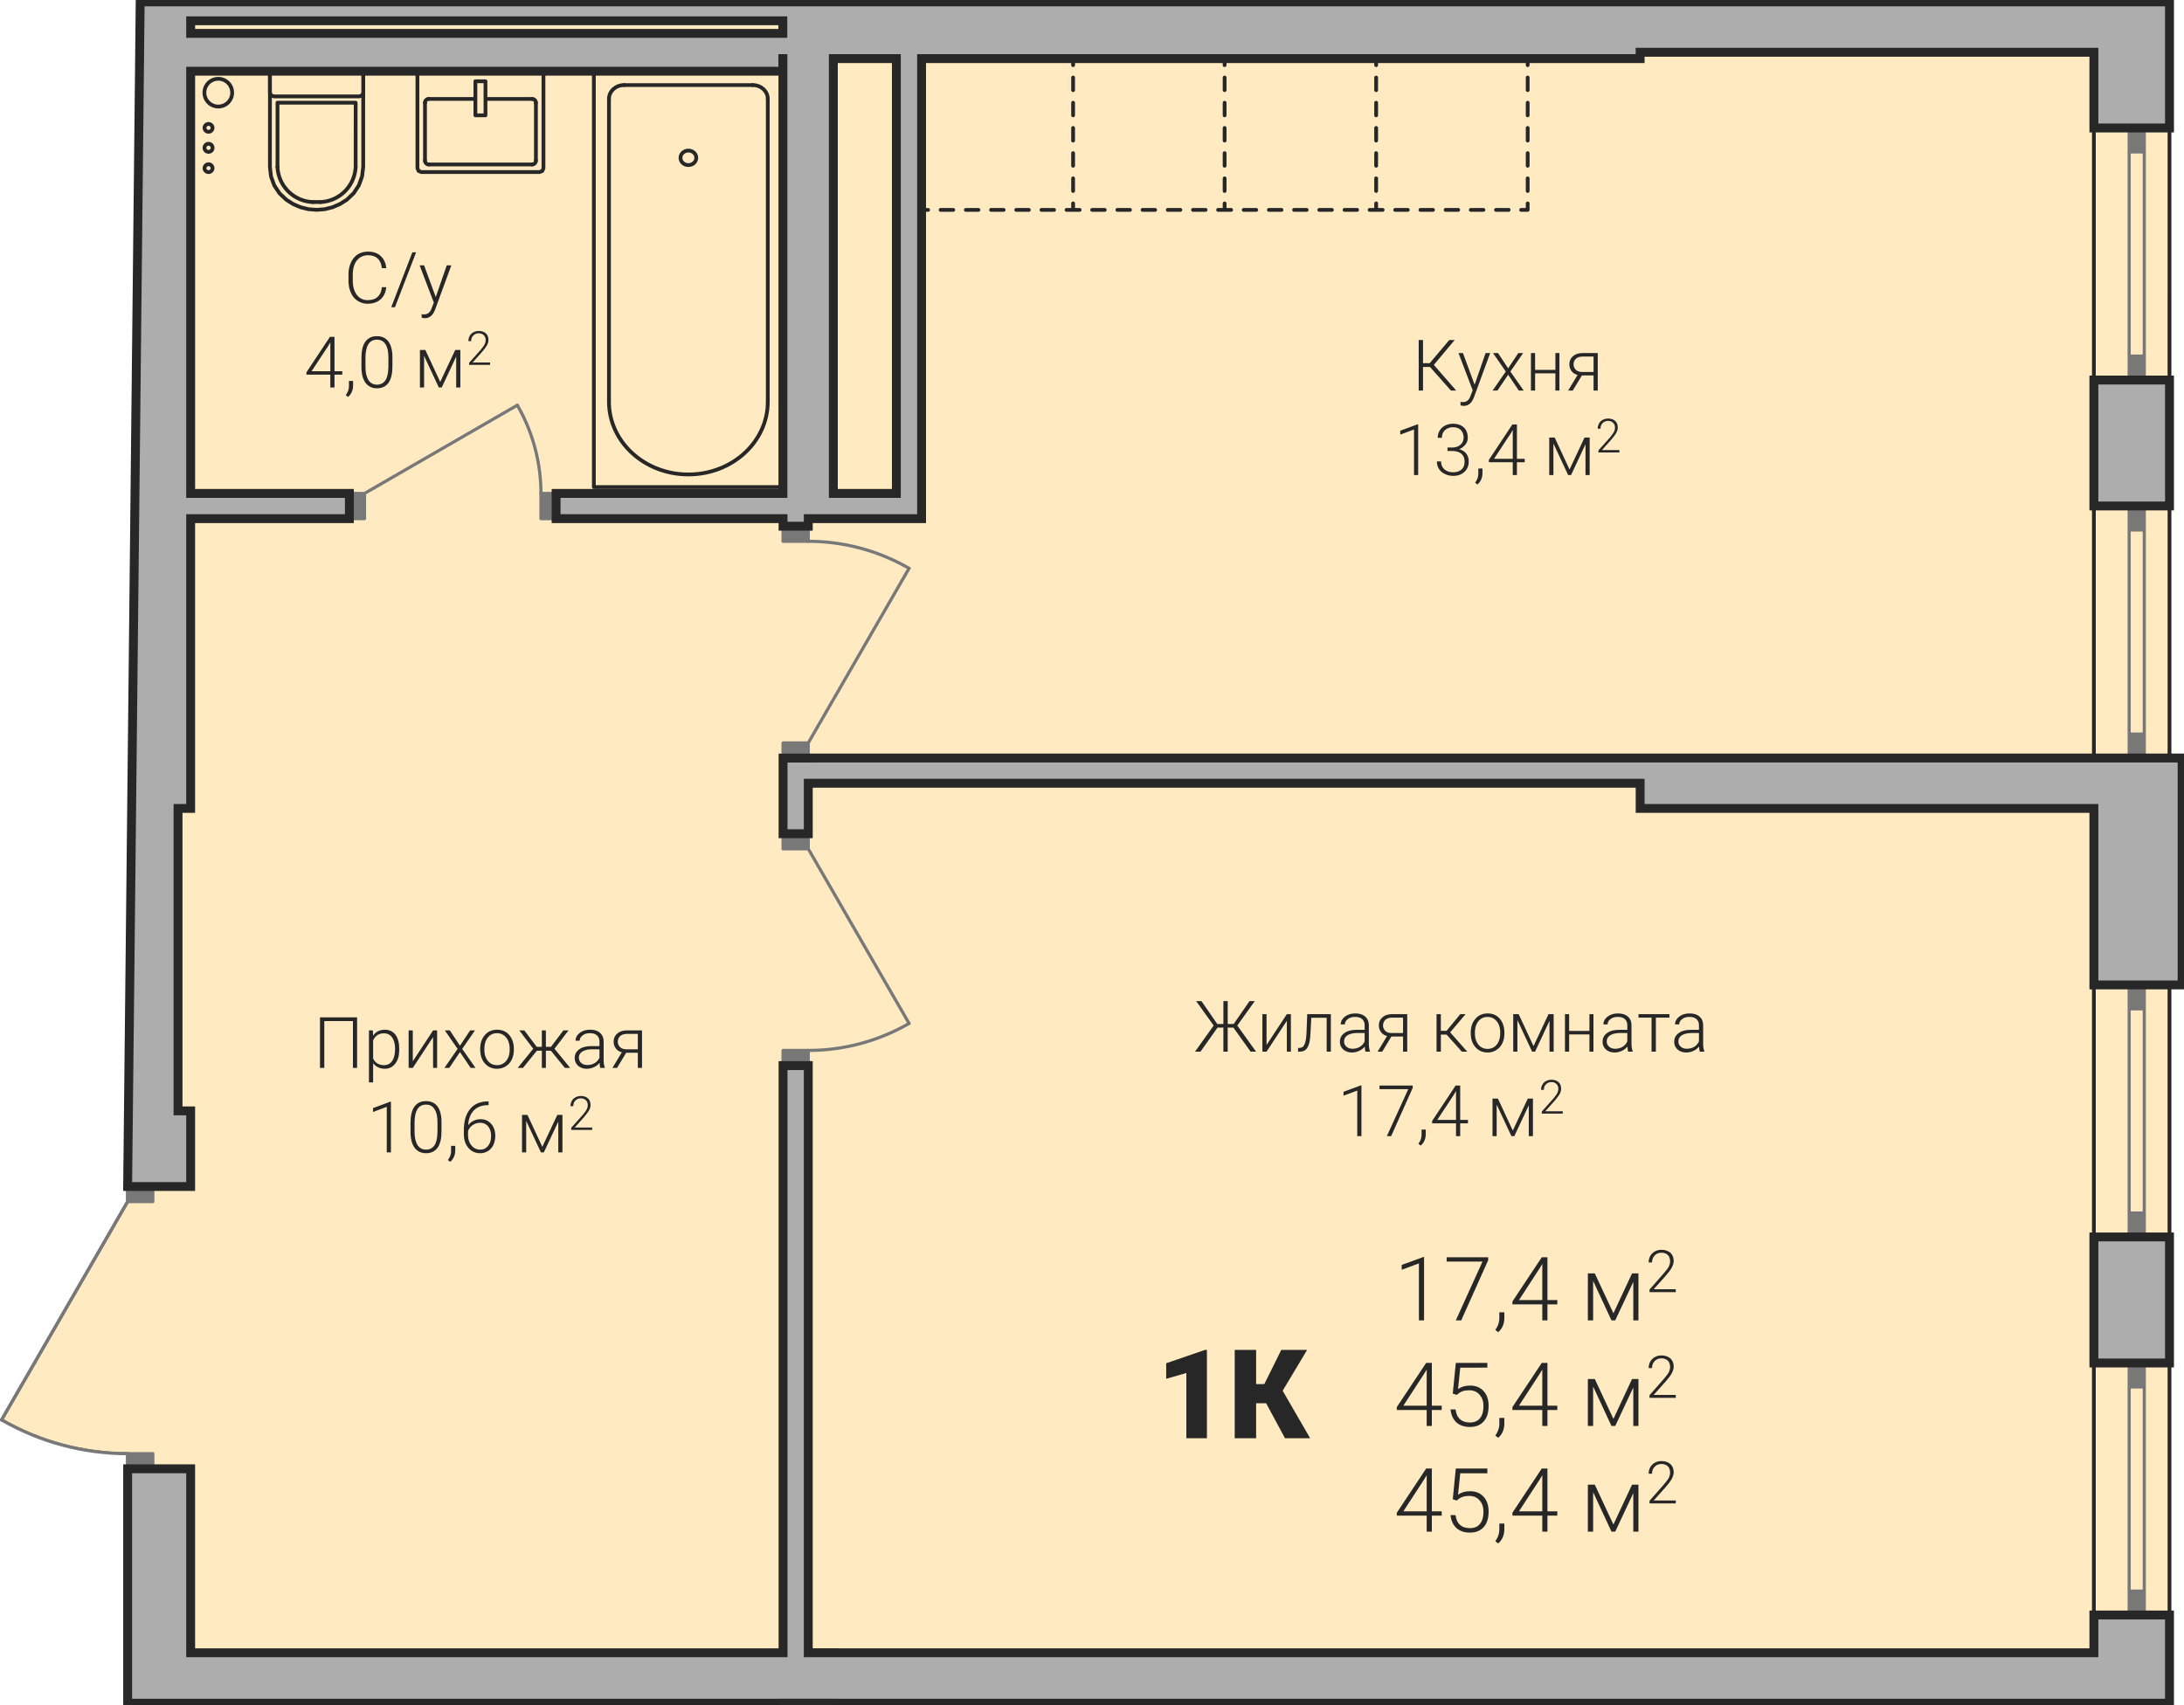 <?xml version='1.0' encoding='utf-8'?>
<ns0:svg xmlns:ns0="http://www.w3.org/2000/svg" xmlns:ns1="http://www.w3.org/1999/xlink" viewBox="0 0 245.589 191.765"><ns0:defs><ns0:clipPath id="a"><ns0:path d="M1755 1204h20v10h-20zm0 0" /></ns0:clipPath><ns0:clipPath id="b"><ns0:path d="M1701.852 1294.852v-1.7l1.41-133.23h257.957v191.34h-259.367v-28.063l-4.926-.43-4.77-1.28-4.48-2.087z" clip-rule="evenodd" /></ns0:clipPath><ns0:clipPath id="c"><ns0:path d="M1755 1169h3v3h-3zm0 0" /></ns0:clipPath><ns0:clipPath id="d"><ns0:path d="M1701.852 1294.852v-1.7l1.41-133.23h257.957v191.34h-259.367v-28.063l-4.926-.43-4.77-1.28-4.48-2.087z" clip-rule="evenodd" /></ns0:clipPath><ns0:clipPath id="e"><ns0:path d="M1771 1169h4v3h-4zm0 0" /></ns0:clipPath><ns0:clipPath id="f"><ns0:path d="M1701.852 1294.852v-1.7l1.41-133.23h257.957v191.34h-259.367v-28.063l-4.926-.43-4.77-1.28-4.48-2.087z" clip-rule="evenodd" /></ns0:clipPath><ns0:clipPath id="g"><ns0:path d="M1763 1176h4v3h-4zm0 0" /></ns0:clipPath><ns0:clipPath id="h"><ns0:path d="M1701.852 1294.852v-1.7l1.41-133.23h257.957v191.34h-259.367v-28.063l-4.926-.43-4.77-1.28-4.48-2.087z" clip-rule="evenodd" /></ns0:clipPath><ns0:clipPath id="i"><ns0:path d="M1747 1170h1v2h-1zm0 0" /></ns0:clipPath><ns0:clipPath id="j"><ns0:path d="M1701.852 1294.852v-1.7l1.41-133.23h257.957v191.34h-259.367v-28.063l-4.926-.43-4.77-1.28-4.48-2.087z" clip-rule="evenodd" /></ns0:clipPath><ns0:clipPath id="k"><ns0:path d="M1747 1177h1v2h-1zm0 0" /></ns0:clipPath><ns0:clipPath id="l"><ns0:path d="M1701.852 1294.852v-1.7l1.41-133.23h257.957v191.34h-259.367v-28.063l-4.926-.43-4.77-1.28-4.48-2.087z" clip-rule="evenodd" /></ns0:clipPath><ns0:clipPath id="m"><ns0:path d="M1735 1177h1v2h-1zm0 0" /></ns0:clipPath><ns0:clipPath id="n"><ns0:path d="M1701.852 1294.852v-1.7l1.41-133.23h257.957v191.34h-259.367v-28.063l-4.926-.43-4.77-1.28-4.48-2.087z" clip-rule="evenodd" /></ns0:clipPath><ns0:clipPath id="o"><ns0:path d="M1735 1170h1v2h-1zm0 0" /></ns0:clipPath><ns0:clipPath id="p"><ns0:path d="M1701.852 1294.852v-1.7l1.41-133.23h257.957v191.34h-259.367v-28.063l-4.926-.43-4.77-1.28-4.48-2.087z" clip-rule="evenodd" /></ns0:clipPath><ns0:clipPath id="q"><ns0:path d="M1718 1178h5v5h-5zm0 0" /></ns0:clipPath><ns0:clipPath id="r"><ns0:path d="M1701.852 1294.852v-1.7l1.41-133.23h257.957v191.34h-259.367v-28.063l-4.926-.43-4.77-1.28-4.48-2.087z" clip-rule="evenodd" /></ns0:clipPath><ns0:clipPath id="s"><ns0:path d="M1723 1178h5v5h-5zm0 0" /></ns0:clipPath><ns0:clipPath id="t"><ns0:path d="M1701.852 1294.852v-1.7l1.41-133.23h257.957v191.34h-259.367v-28.063l-4.926-.43-4.77-1.28-4.48-2.087z" clip-rule="evenodd" /></ns0:clipPath><ns0:clipPath id="u"><ns0:path d="M1778 1220h12v4h-12zm0 0" /></ns0:clipPath><ns0:clipPath id="v"><ns0:path d="M1701.852 1294.852v-1.7l1.41-133.23h257.957v191.34h-259.367v-28.063l-4.926-.43-4.77-1.28-4.48-2.087z" clip-rule="evenodd" /></ns0:clipPath><ns0:clipPath id="w"><ns0:path d="M1778 1274h12v5h-12zm0 0" /></ns0:clipPath><ns0:clipPath id="x"><ns0:path d="M1701.852 1294.852v-1.7l1.41-133.23h257.957v191.34h-259.367v-28.063l-4.926-.43-4.77-1.28-4.48-2.087z" clip-rule="evenodd" /></ns0:clipPath><ns0:clipPath id="y"><ns0:path d="M1745 1205h4v11h-4zm0 0" /></ns0:clipPath><ns0:clipPath id="z"><ns0:path d="M1701.852 1294.852v-1.7l1.41-133.23h257.957v191.34h-259.367v-28.063l-4.926-.43-4.77-1.28-4.48-2.087z" clip-rule="evenodd" /></ns0:clipPath><ns0:clipPath id="A"><ns0:path d="M1710 1168h4v4h-4zm0 0" /></ns0:clipPath><ns0:clipPath id="B"><ns0:path d="M1701.852 1294.852v-1.7l1.41-133.23h257.957v191.34h-259.367v-28.063l-4.926-.43-4.77-1.28-4.48-2.087z" clip-rule="evenodd" /></ns0:clipPath><ns0:clipPath id="C"><ns0:path d="M1710 1173h2v2h-2zm0 0" /></ns0:clipPath><ns0:clipPath id="D"><ns0:path d="M1701.852 1294.852v-1.7l1.41-133.23h257.957v191.34h-259.367v-28.063l-4.926-.43-4.77-1.28-4.48-2.087z" clip-rule="evenodd" /></ns0:clipPath><ns0:clipPath id="E"><ns0:path d="M1710 1175h2v3h-2zm0 0" /></ns0:clipPath><ns0:clipPath id="F"><ns0:path d="M1701.852 1294.852v-1.7l1.41-133.23h257.957v191.34h-259.367v-28.063l-4.926-.43-4.77-1.28-4.48-2.087z" clip-rule="evenodd" /></ns0:clipPath><ns0:clipPath id="G"><ns0:path d="M1710 1177h2v3h-2zm0 0" /></ns0:clipPath><ns0:clipPath id="H"><ns0:path d="M1701.852 1294.852v-1.7l1.41-133.23h257.957v191.34h-259.367v-28.063l-4.926-.43-4.77-1.28-4.48-2.087z" clip-rule="evenodd" /></ns0:clipPath><ns0:clipPath id="I"><ns0:path d="M1845 1301h3v8h-3zm0 0" /></ns0:clipPath><ns0:clipPath id="J"><ns0:path d="M1701.852 1294.852v-1.7l1.41-133.23h257.957v191.34h-259.367v-28.063l-4.926-.43-4.77-1.28-4.48-2.087z" clip-rule="evenodd" /></ns0:clipPath><ns0:clipPath id="L"><ns0:path d="M1850 1301h5v8h-5zm0 0" /></ns0:clipPath><ns0:clipPath id="M"><ns0:path d="M1701.852 1294.852v-1.7l1.41-133.23h257.957v191.34h-259.367v-28.063l-4.926-.43-4.77-1.28-4.48-2.087z" clip-rule="evenodd" /></ns0:clipPath><ns0:clipPath id="O"><ns0:path d="M1855 1307h2v3h-2zm0 0" /></ns0:clipPath><ns0:clipPath id="P"><ns0:path d="M1701.852 1294.852v-1.7l1.41-133.23h257.957v191.34h-259.367v-28.063l-4.926-.43-4.77-1.28-4.48-2.087z" clip-rule="evenodd" /></ns0:clipPath><ns0:clipPath id="R"><ns0:path d="M1857 1301h6v8h-6zm0 0" /></ns0:clipPath><ns0:clipPath id="S"><ns0:path d="M1701.852 1294.852v-1.7l1.41-133.23h257.957v191.34h-259.367v-28.063l-4.926-.43-4.77-1.28-4.48-2.087z" clip-rule="evenodd" /></ns0:clipPath><ns0:clipPath id="U"><ns0:path d="M1862 1308h1v1h-1zm0 0" /></ns0:clipPath><ns0:clipPath id="V"><ns0:path d="M1701.852 1294.852v-1.7l1.41-133.23h257.957v191.34h-259.367v-28.063l-4.926-.43-4.77-1.28-4.48-2.087z" clip-rule="evenodd" /></ns0:clipPath><ns0:clipPath id="X"><ns0:path d="M1866 1302h6v7h-6zm0 0" /></ns0:clipPath><ns0:clipPath id="Y"><ns0:path d="M1701.852 1294.852v-1.7l1.41-133.23h257.957v191.34h-259.367v-28.063l-4.926-.43-4.77-1.28-4.48-2.087z" clip-rule="evenodd" /></ns0:clipPath><ns0:clipPath id="aa"><ns0:path d="M1872 1300h4v6h-4zm0 0" /></ns0:clipPath><ns0:clipPath id="ab"><ns0:path d="M1701.852 1294.852v-1.7l1.41-133.23h257.957v191.34h-259.367v-28.063l-4.926-.43-4.77-1.28-4.48-2.087z" clip-rule="evenodd" /></ns0:clipPath><ns0:clipPath id="ad"><ns0:path d="M1844 1312h6v9h-6zm0 0" /></ns0:clipPath><ns0:clipPath id="ae"><ns0:path d="M1701.852 1294.852v-1.7l1.41-133.23h257.957v191.34h-259.367v-28.063l-4.926-.43-4.77-1.28-4.48-2.087z" clip-rule="evenodd" /></ns0:clipPath><ns0:clipPath id="af"><ns0:path d="M1850 1312h5v9h-5zm0 0" /></ns0:clipPath><ns0:clipPath id="ag"><ns0:path d="M1701.852 1294.852v-1.7l1.41-133.23h257.957v191.34h-259.367v-28.063l-4.926-.43-4.77-1.28-4.48-2.087z" clip-rule="evenodd" /></ns0:clipPath><ns0:clipPath id="ai"><ns0:path d="M1855 1319h2v3h-2zm0 0" /></ns0:clipPath><ns0:clipPath id="aj"><ns0:path d="M1701.852 1294.852v-1.7l1.41-133.23h257.957v191.34h-259.367v-28.063l-4.926-.43-4.77-1.28-4.48-2.087z" clip-rule="evenodd" /></ns0:clipPath><ns0:clipPath id="ak"><ns0:path d="M1857 1312h6v9h-6zm0 0" /></ns0:clipPath><ns0:clipPath id="al"><ns0:path d="M1701.852 1294.852v-1.7l1.41-133.23h257.957v191.34h-259.367v-28.063l-4.926-.43-4.77-1.28-4.48-2.087z" clip-rule="evenodd" /></ns0:clipPath><ns0:clipPath id="am"><ns0:path d="M1862 1320h1v1h-1zm0 0" /></ns0:clipPath><ns0:clipPath id="an"><ns0:path d="M1701.852 1294.852v-1.7l1.41-133.23h257.957v191.34h-259.367v-28.063l-4.926-.43-4.77-1.28-4.48-2.087z" clip-rule="evenodd" /></ns0:clipPath><ns0:clipPath id="ao"><ns0:path d="M1866 1314h6v7h-6zm0 0" /></ns0:clipPath><ns0:clipPath id="ap"><ns0:path d="M1701.852 1294.852v-1.7l1.41-133.23h257.957v191.34h-259.367v-28.063l-4.926-.43-4.77-1.28-4.48-2.087z" clip-rule="evenodd" /></ns0:clipPath><ns0:clipPath id="aq"><ns0:path d="M1872 1312h4v5h-4zm0 0" /></ns0:clipPath><ns0:clipPath id="ar"><ns0:path d="M1701.852 1294.852v-1.7l1.41-133.23h257.957v191.34h-259.367v-28.063l-4.926-.43-4.77-1.28-4.48-2.087z" clip-rule="evenodd" /></ns0:clipPath><ns0:clipPath id="as"><ns0:path d="M1844 1324h6v8h-6zm0 0" /></ns0:clipPath><ns0:clipPath id="at"><ns0:path d="M1701.852 1294.852v-1.7l1.41-133.23h257.957v191.34h-259.367v-28.063l-4.926-.43-4.77-1.28-4.48-2.087z" clip-rule="evenodd" /></ns0:clipPath><ns0:clipPath id="au"><ns0:path d="M1850 1324h5v9h-5zm0 0" /></ns0:clipPath><ns0:clipPath id="av"><ns0:path d="M1701.852 1294.852v-1.7l1.41-133.23h257.957v191.34h-259.367v-28.063l-4.926-.43-4.77-1.28-4.48-2.087z" clip-rule="evenodd" /></ns0:clipPath><ns0:clipPath id="aw"><ns0:path d="M1855 1331h2v3h-2zm0 0" /></ns0:clipPath><ns0:clipPath id="ax"><ns0:path d="M1701.852 1294.852v-1.7l1.41-133.23h257.957v191.34h-259.367v-28.063l-4.926-.43-4.77-1.28-4.48-2.087z" clip-rule="evenodd" /></ns0:clipPath><ns0:clipPath id="ay"><ns0:path d="M1857 1324h6v8h-6zm0 0" /></ns0:clipPath><ns0:clipPath id="az"><ns0:path d="M1701.852 1294.852v-1.7l1.41-133.23h257.957v191.34h-259.367v-28.063l-4.926-.43-4.77-1.28-4.48-2.087z" clip-rule="evenodd" /></ns0:clipPath><ns0:clipPath id="aA"><ns0:path d="M1862 1331h1v1h-1zm0 0" /></ns0:clipPath><ns0:clipPath id="aB"><ns0:path d="M1701.852 1294.852v-1.7l1.41-133.23h257.957v191.34h-259.367v-28.063l-4.926-.43-4.77-1.28-4.48-2.087z" clip-rule="evenodd" /></ns0:clipPath><ns0:clipPath id="aC"><ns0:path d="M1866 1326h6v6h-6zm0 0" /></ns0:clipPath><ns0:clipPath id="aD"><ns0:path d="M1701.852 1294.852v-1.7l1.41-133.23h257.957v191.34h-259.367v-28.063l-4.926-.43-4.77-1.28-4.48-2.087z" clip-rule="evenodd" /></ns0:clipPath><ns0:clipPath id="aE"><ns0:path d="M1872 1324h4v5h-4zm0 0" /></ns0:clipPath><ns0:clipPath id="aF"><ns0:path d="M1701.852 1294.852v-1.7l1.41-133.23h257.957v191.34h-259.367v-28.063l-4.926-.43-4.77-1.28-4.48-2.087z" clip-rule="evenodd" /></ns0:clipPath><ns0:clipPath id="aG"><ns0:path d="M1818 1311h6v11h-6zm0 0" /></ns0:clipPath><ns0:clipPath id="aH"><ns0:path d="M1701.852 1294.852v-1.7l1.41-133.23h257.957v191.34h-259.367v-28.063l-4.926-.43-4.77-1.28-4.48-2.087z" clip-rule="evenodd" /></ns0:clipPath><ns0:clipPath id="aJ"><ns0:path d="M1826 1311h9v11h-9zm0 0" /></ns0:clipPath><ns0:clipPath id="aK"><ns0:path d="M1701.852 1294.852v-1.7l1.41-133.23h257.957v191.34h-259.367v-28.063l-4.926-.43-4.77-1.28-4.48-2.087z" clip-rule="evenodd" /></ns0:clipPath><ns0:clipPath id="aM"><ns0:path d="M1726 1188h13v8h-13zm0 0" /></ns0:clipPath><ns0:clipPath id="aN"><ns0:path d="M1701.852 1294.852v-1.7l1.41-133.23h257.957v191.34h-259.367v-28.063l-4.926-.43-4.77-1.28-4.48-2.087z" clip-rule="evenodd" /></ns0:clipPath><ns0:clipPath id="aR"><ns0:path d="M1721 1197h11v8h-11zm0 0" /></ns0:clipPath><ns0:clipPath id="aS"><ns0:path d="M1701.852 1294.852v-1.7l1.41-133.23h257.957v191.34h-259.367v-28.063l-4.926-.43-4.77-1.28-4.48-2.087z" clip-rule="evenodd" /></ns0:clipPath><ns0:clipPath id="aW"><ns0:path d="M1732 1203h1v1h-1zm0 0" /></ns0:clipPath><ns0:clipPath id="aX"><ns0:path d="M1701.852 1294.852v-1.7l1.41-133.23h257.957v191.34h-259.367v-28.063l-4.926-.43-4.77-1.28-4.48-2.087z" clip-rule="evenodd" /></ns0:clipPath><ns0:clipPath id="aZ"><ns0:path d="M1734 1199h6v5h-6zm0 0" /></ns0:clipPath><ns0:clipPath id="ba"><ns0:path d="M1701.852 1294.852v-1.7l1.41-133.23h257.957v191.34h-259.367v-28.063l-4.926-.43-4.77-1.28-4.48-2.087z" clip-rule="evenodd" /></ns0:clipPath><ns0:clipPath id="bc"><ns0:path d="M1740 1196h3v5h-3zm0 0" /></ns0:clipPath><ns0:clipPath id="bd"><ns0:path d="M1701.852 1294.852v-1.7l1.41-133.23h257.957v191.34h-259.367v-28.063l-4.926-.43-4.77-1.28-4.48-2.087z" clip-rule="evenodd" /></ns0:clipPath><ns0:clipPath id="bf"><ns0:path d="M1847 1197h21v9h-21zm0 0" /></ns0:clipPath><ns0:clipPath id="bg"><ns0:path d="M1701.852 1294.852v-1.7l1.41-133.23h257.957v191.34h-259.367v-28.063l-4.926-.43-4.77-1.28-4.48-2.087z" clip-rule="evenodd" /></ns0:clipPath><ns0:clipPath id="bl"><ns0:path d="M1844 1207h15v8h-15zm0 0" /></ns0:clipPath><ns0:clipPath id="bm"><ns0:path d="M1701.852 1294.852v-1.7l1.41-133.23h257.957v191.34h-259.367v-28.063l-4.926-.43-4.77-1.28-4.48-2.087z" clip-rule="evenodd" /></ns0:clipPath><ns0:clipPath id="bp"><ns0:path d="M1859 1213h1v1h-1zm0 0" /></ns0:clipPath><ns0:clipPath id="bq"><ns0:path d="M1701.852 1294.852v-1.7l1.41-133.23h257.957v191.34h-259.367v-28.063l-4.926-.43-4.77-1.28-4.48-2.087z" clip-rule="evenodd" /></ns0:clipPath><ns0:clipPath id="br"><ns0:path d="M1861 1208h6v6h-6zm0 0" /></ns0:clipPath><ns0:clipPath id="bs"><ns0:path d="M1701.852 1294.852v-1.7l1.41-133.23h257.957v191.34h-259.367v-28.063l-4.926-.43-4.77-1.28-4.48-2.087z" clip-rule="evenodd" /></ns0:clipPath><ns0:clipPath id="bt"><ns0:path d="M1867 1206h3v5h-3zm0 0" /></ns0:clipPath><ns0:clipPath id="bu"><ns0:path d="M1701.852 1294.852v-1.7l1.41-133.23h257.957v191.34h-259.367v-28.063l-4.926-.43-4.77-1.28-4.48-2.087z" clip-rule="evenodd" /></ns0:clipPath><ns0:clipPath id="bv"><ns0:path d="M1821 1272h26v7h-26zm0 0" /></ns0:clipPath><ns0:clipPath id="bw"><ns0:path d="M1701.852 1294.852v-1.7l1.41-133.23h257.957v191.34h-259.367v-28.063l-4.926-.43-4.77-1.28-4.48-2.087z" clip-rule="evenodd" /></ns0:clipPath><ns0:clipPath id="bB"><ns0:path d="M1849 1273h31v6h-31zm0 0" /></ns0:clipPath><ns0:clipPath id="bC"><ns0:path d="M1701.852 1294.852v-1.7l1.41-133.23h257.957v191.34h-259.367v-28.063l-4.926-.43-4.77-1.28-4.48-2.087z" clip-rule="evenodd" /></ns0:clipPath><ns0:clipPath id="bG"><ns0:path d="M1838 1281h15v8h-15zm0 0" /></ns0:clipPath><ns0:clipPath id="bH"><ns0:path d="M1701.852 1294.852v-1.7l1.41-133.23h257.957v191.34h-259.367v-28.063l-4.926-.43-4.77-1.28-4.48-2.087z" clip-rule="evenodd" /></ns0:clipPath><ns0:clipPath id="bJ"><ns0:path d="M1852 1287h1v1h-1zm0 0" /></ns0:clipPath><ns0:clipPath id="bK"><ns0:path d="M1701.852 1294.852v-1.7l1.41-133.23h257.957v191.34h-259.367v-28.063l-4.926-.43-4.77-1.28-4.48-2.087z" clip-rule="evenodd" /></ns0:clipPath><ns0:clipPath id="bL"><ns0:path d="M1855 1283h5v5h-5zm0 0" /></ns0:clipPath><ns0:clipPath id="bM"><ns0:path d="M1701.852 1294.852v-1.7l1.41-133.23h257.957v191.34h-259.367v-28.063l-4.926-.43-4.77-1.28-4.48-2.087z" clip-rule="evenodd" /></ns0:clipPath><ns0:clipPath id="bN"><ns0:path d="M1860 1281h4v4h-4zm0 0" /></ns0:clipPath><ns0:clipPath id="bO"><ns0:path d="M1701.852 1294.852v-1.7l1.41-133.23h257.957v191.34h-259.367v-28.063l-4.926-.43-4.77-1.28-4.48-2.087z" clip-rule="evenodd" /></ns0:clipPath><ns0:clipPath id="bP"><ns0:path d="M1723 1274h37v8h-37zm0 0" /></ns0:clipPath><ns0:clipPath id="bQ"><ns0:path d="M1701.852 1294.852v-1.7l1.41-133.23h257.957v191.34h-259.367v-28.063l-4.926-.43-4.77-1.28-4.48-2.087z" clip-rule="evenodd" /></ns0:clipPath><ns0:clipPath id="bU"><ns0:path d="M1729 1283h15v8h-15zm0 0" /></ns0:clipPath><ns0:clipPath id="bV"><ns0:path d="M1701.852 1294.852v-1.7l1.41-133.23h257.957v191.34h-259.367v-28.063l-4.926-.43-4.77-1.28-4.48-2.087z" clip-rule="evenodd" /></ns0:clipPath><ns0:clipPath id="bX"><ns0:path d="M1743 1289h1v1h-1zm0 0" /></ns0:clipPath><ns0:clipPath id="bY"><ns0:path d="M1701.852 1294.852v-1.7l1.41-133.23h257.957v191.34h-259.367v-28.063l-4.926-.43-4.77-1.28-4.48-2.087z" clip-rule="evenodd" /></ns0:clipPath><ns0:clipPath id="bZ"><ns0:path d="M1746 1285h5v5h-5zm0 0" /></ns0:clipPath><ns0:clipPath id="ca"><ns0:path d="M1701.852 1294.852v-1.7l1.41-133.23h257.957v191.34h-259.367v-28.063l-4.926-.43-4.77-1.28-4.48-2.087z" clip-rule="evenodd" /></ns0:clipPath><ns0:clipPath id="cb"><ns0:path d="M1751 1282h4v5h-4zm0 0" /></ns0:clipPath><ns0:clipPath id="cc"><ns0:path d="M1701.852 1294.852v-1.7l1.41-133.23h257.957v191.34h-259.367v-28.063l-4.926-.43-4.77-1.28-4.48-2.087z" clip-rule="evenodd" /></ns0:clipPath><ns0:clipPath id="cd"><ns0:path d="M1687 1319h16v5h-16zm0 0" /></ns0:clipPath><ns0:clipPath id="ce"><ns0:path d="M1701.852 1294.852v-1.7l1.41-133.23h257.957v191.34h-259.367v-28.063l-4.926-.43-4.77-1.28-4.48-2.087z" clip-rule="evenodd" /></ns0:clipPath><ns0:path id="K" d="M3.375 0h-.578v-6.406l-1.938.718v-.546l2.438-.891h.078Zm0 0" /><ns0:path id="N" d="M5.047-6.766 2.016 0h-.61l3-6.61H.375v-.484h4.672zm0 0" /><ns0:path id="Q" d="m.625 1.328-.328-.25C.578.688.734.266.75-.156v-.75h.563v.61c0 .671-.22 1.218-.688 1.624m0 0" /><ns0:path id="T" d="M4.25-2.281h1.11v.484H4.25V0h-.578v-1.797H.312v-.328L3.61-7.094h.641Zm-3.203 0h2.625v-4.063l-.266.438zm0 0" /><ns0:path id="Z" d="M3.688-.797 5.78-5.28h.72V0h-.578v-4.328L3.89 0h-.422L1.406-4.437V0H.813v-5.281h.78zm0 0" /><ns0:path id="ah" d="m1.063-3.64.343-3.454h3.547v.532H1.906l-.25 2.406c.39-.266.828-.39 1.344-.39.64 0 1.156.202 1.531.624.375.406.563.969.563 1.656 0 .75-.172 1.329-.547 1.75S3.657.11 2.984.11C2.36.11 1.86-.062 1.47-.406 1.094-.766.875-1.234.812-1.86h.563c.063.484.219.843.5 1.093.266.25.64.375 1.11.375.5 0 .89-.156 1.14-.484.266-.312.39-.781.39-1.375 0-.516-.14-.937-.437-1.266-.281-.328-.672-.5-1.172-.5-.281 0-.531.032-.734.11-.203.062-.422.203-.656.406Zm0 0" /><ns0:path id="ac" d="M3.39 0H.439v-.297l1.609-1.828q.398-.468.562-.75c.094-.219.141-.406.141-.594 0-.297-.078-.531-.25-.703s-.422-.266-.719-.266c-.328 0-.578.11-.765.313-.203.203-.297.453-.297.781H.344c0-.265.047-.5.172-.719q.188-.327.515-.515.329-.188.75-.188c.422 0 .766.125 1.016.344.234.219.36.531.36.922 0 .219-.079.453-.204.719-.14.265-.39.594-.734.984L.906-.328h2.485zm0 0" /><ns0:path id="aI" d="M5.719 0H3.406v-7.344l-2.265.657v-1.75l4.359-1.5h.219zm0 0" /><ns0:path id="aL" d="M4.266-3.937H3.14V0H.734v-9.937h2.407v3.843h.922l1.906-3.843h2.906l-2.75 4.593L9.219 0H6.39Zm0 0" /><ns0:path id="aO" d="M4.75-1.766c-.062.594-.281 1.047-.656 1.375-.36.313-.844.485-1.453.485-.422 0-.782-.125-1.11-.328S.953-.75.781-1.125C.594-1.515.516-1.953.5-2.453v-.735q0-.772.281-1.359a2.14 2.14 0 0 1 .75-.906 2.2 2.2 0 0 1 1.157-.313c.609 0 1.093.172 1.437.5.36.329.563.782.625 1.36h-.5c-.11-.969-.64-1.453-1.562-1.453-.516 0-.922.203-1.235.578-.312.39-.469.922-.469 1.61v.687c0 .656.157 1.187.454 1.578.296.39.703.594 1.203.594.515 0 .89-.125 1.14-.375q.399-.352.469-1.079Zm0 0" /><ns0:path id="aP" d="M.531.484H.11l2.375-6.171h.422Zm0 0" /><ns0:path id="aQ" d="M1.938-.656 3.172-4.22h.515L1.876.72l-.094.219c-.234.515-.593.78-1.062.78a1 1 0 0 1-.36-.062l-.015-.39.25.03c.219 0 .422-.062.547-.171.14-.11.265-.312.359-.594L1.72-.03.125-4.22h.5zm0 0" /><ns0:path id="aT" d="M3.406-1.828h.875v.39h-.875V0h-.469v-1.437H.25v-.266l2.64-3.984h.516Zm-2.578 0h2.11v-3.25l-.204.36Zm0 0" /><ns0:path id="aU" d="M.5 1.063.234.859C.47.547.594.22.594-.125v-.61h.469v.5c0 .532-.188.97-.563 1.297m0 0" /><ns0:path id="aV" d="M3.953-2.375c0 .813-.14 1.422-.437 1.844-.297.406-.72.625-1.297.625-.563 0-1-.219-1.297-.625s-.453-1-.453-1.766v-1.031c0-.797.14-1.406.437-1.813.297-.421.735-.625 1.297-.625.578 0 1 .204 1.297.594.297.406.453.984.453 1.766zM3.5-3.391c0-.656-.11-1.14-.328-1.468-.219-.344-.531-.516-.969-.516-.406 0-.734.172-.953.5-.203.328-.312.797-.328 1.438v1.124c0 .657.125 1.141.328 1.485.234.344.547.516.969.516.406 0 .734-.172.953-.5.219-.344.312-.829.328-1.485zm0 0" /><ns0:path id="bb" d="m2.938-.625 1.687-3.594h.578V0h-.469v-3.469L3.11 0h-.328L1.125-3.547V0H.656v-4.219h.61zm0 0" /><ns0:path id="bh" d="M2-2.656h-.781V0H.734v-5.687h.485v2.609h.75l2.203-2.61h.61L2.437-2.89 4.953 0H4.36zm0 0" /><ns0:path id="bi" d="m1.938-2.5 1.14-1.719h.547L2.188-2.14 3.688 0H3.14L1.938-1.781.734 0H.188l1.484-2.14L.234-4.22h.563zm0 0" /><ns0:path id="bj" d="M3.844 0H3.39v-1.937H1.109V0H.641v-4.219h.468v1.89h2.282v-1.89h.453Zm0 0" /><ns0:path id="bk" d="M3.688-4.219V0h-.47v-1.703H1.907L.875 0H.359l1.063-1.766a1.1 1.1 0 0 1-.672-.421 1.2 1.2 0 0 1-.25-.766c0-.39.14-.688.422-.922.265-.234.64-.344 1.11-.344ZM.967-2.953c0 .25.095.453.25.61.157.155.376.234.657.25h1.344v-1.735H2.03c-.328 0-.594.078-.781.234a.85.85 0 0 0-.281.64m0 0" /><ns0:path id="bn" d="M2.703 0h-.469v-5.125l-1.546.578v-.437l1.937-.72h.078zm0 0" /><ns0:path id="bo" d="M1.563-3.094h.5c.25 0 .5-.047.703-.14.187-.11.343-.235.453-.391.094-.172.156-.36.156-.578 0-.36-.11-.64-.312-.86-.204-.203-.5-.312-.891-.312-.36 0-.656.125-.89.328-.235.219-.344.5-.344.86h-.47c0-.297.063-.579.22-.813.14-.25.359-.437.609-.562a1.85 1.85 0 0 1 .875-.204c.531 0 .937.141 1.234.422s.438.672.438 1.157c0 .28-.078.53-.266.75a1.6 1.6 0 0 1-.703.53c.344.095.625.266.797.5.187.25.281.532.281.876 0 .484-.156.875-.484 1.172-.313.297-.735.453-1.266.453-.344 0-.656-.078-.937-.219a1.45 1.45 0 0 1-.657-.562 1.5 1.5 0 0 1-.234-.844h.469q0 .54.375.89c.265.22.578.329.984.329.39 0 .719-.11.938-.313.234-.203.343-.5.343-.89 0-.391-.125-.673-.375-.891-.234-.188-.593-.297-1.062-.297h-.485Zm0 0" /><ns0:path id="bx" d="M4.406-2.703h-.64V0H3.28v-2.703h-.656L.703 0h-.61l2.095-2.937-1.97-2.75h.595l1.78 2.578h.688v-2.578h.485v2.578h.672l1.78-2.578h.595l-1.97 2.75L6.954 0h-.61Zm0 0" /><ns0:path id="by" d="M3.39-4.219h.454V0H3.39v-3.469L1.109 0H.641v-4.219h.468V-.75Zm0 0" /><ns0:path id="bz" d="M3.86-4.219V0h-.47v-3.812H1.657l-.078 1.578c-.031.593-.078 1.03-.172 1.343s-.218.532-.375.672C.86-.079.625 0 .344 0H.172v-.406l.14-.016a.585.585 0 0 0 .579-.39q.188-.375.234-1.36l.078-2.047Zm0 0" /><ns0:path id="bA" d="M3.266 0c-.047-.125-.063-.328-.079-.578a1.7 1.7 0 0 1-.624.484 1.9 1.9 0 0 1-.813.188c-.406 0-.734-.125-.984-.344a1.13 1.13 0 0 1-.375-.86q0-.632.515-.984c.328-.25.813-.36 1.422-.36h.844v-.483c0-.297-.078-.532-.266-.704-.187-.187-.469-.265-.812-.265-.328 0-.61.078-.813.25-.218.156-.328.36-.328.594H.484c0-.344.157-.626.47-.876.312-.234.702-.359 1.155-.359.47 0 .844.11 1.11.344.281.234.422.562.422 1v2c0 .406.046.703.14.906V0ZM1.813-.328c.312 0 .593-.078.828-.219.25-.156.422-.36.53-.61v-.937h-.827c-.469 0-.828.094-1.094.25-.266.172-.39.407-.39.688 0 .234.078.437.265.593.172.157.39.235.688.235m0 0" /><ns0:path id="bD" d="M1.75-1.922h-.64V0H.624v-4.219h.484v1.875h.641l1.547-1.875h.594L2.156-2.172 4.078 0h-.61Zm0 0" /><ns0:path id="bE" d="M.344-2.172c0-.406.078-.765.234-1.094.172-.328.39-.578.672-.765.281-.172.61-.266.984-.266.563 0 1.016.188 1.36.578.344.406.531.922.531 1.578v.094c0 .422-.078.781-.234 1.11a1.76 1.76 0 0 1-.672.75q-.422.28-.985.28C1.688.094 1.22-.108.875-.5.515-.906.344-1.422.344-2.078Zm.469.125c0 .516.125.922.39 1.25.266.328.61.485 1.031.485.422 0 .766-.157 1.032-.485.265-.328.39-.75.39-1.281v-.094a2.3 2.3 0 0 0-.172-.89 1.57 1.57 0 0 0-.515-.626 1.27 1.27 0 0 0-.735-.218c-.421 0-.765.156-1.03.484-.266.328-.391.766-.391 1.297Zm0 0" /><ns0:path id="bF" d="M3.64-3.828H2.11V0h-.485v-3.828H.156v-.39h3.485zm0 0" /><ns0:path id="bI" d="M4.031-5.422 1.61 0h-.484l2.406-5.281H.297v-.407H4.03Zm0 0" /><ns0:path id="bR" d="M4.906 0h-.468v-5.266h-3.22V0H.735v-5.687h4.172Zm0 0" /><ns0:path id="bS" d="M4-2.062C4-1.406 3.86-.875 3.563-.5c-.297.39-.672.594-1.172.594-.578 0-1.016-.219-1.328-.625v2.156h-.47v-5.844h.438l.032.594c.296-.453.75-.672 1.328-.672.5 0 .89.188 1.187.563.281.39.422.922.422 1.609Zm-.469-.079c0-.546-.11-.968-.328-1.28s-.531-.47-.922-.47c-.297 0-.531.063-.75.204-.187.14-.36.328-.468.593v2.031c.109.25.28.438.484.563s.453.188.734.188c.406 0 .703-.157.922-.47q.328-.468.328-1.359m0 0" /><ns0:path id="bT" d="M3.828-1.937h-.562V0h-.453v-1.937H2.25L.688 0H.094l1.75-2.156L.28-4.22h.563l1.39 1.844h.579V-4.22h.453v1.844h.578l1.39-1.844h.579L4.234-2.156 6 0h-.594Zm0 0" /><ns0:path id="bW" d="M3.281-5.734v.422h-.047c-.687 0-1.218.187-1.609.593-.39.407-.594.953-.64 1.672.156-.219.359-.39.593-.5.25-.125.516-.187.813-.187.5 0 .89.187 1.187.53.297.345.453.782.453 1.345 0 .375-.078.703-.203 1a1.67 1.67 0 0 1-.61.703c-.25.156-.546.25-.874.25-.547 0-.985-.203-1.328-.594C.672-.906.5-1.406.5-2.047V-2.5c0-1.031.234-1.812.703-2.375.453-.562 1.11-.844 1.969-.86zm-.969 2.406c-.296 0-.562.094-.828.265-.25.172-.421.407-.515.672v.407c0 .484.125.89.39 1.203a1.2 1.2 0 0 0 .985.469c.375 0 .656-.141.89-.438.22-.281.329-.656.329-1.094q0-.656-.329-1.078a1.16 1.16 0 0 0-.921-.406m0 0" /><ns0:path id="be" d="M2.703 0H.343v-.234l1.298-1.453c.203-.25.359-.454.437-.61a.96.96 0 0 0 .125-.469c0-.25-.062-.421-.203-.562a.8.8 0 0 0-.578-.219.84.84 0 0 0-.61.25c-.156.156-.234.36-.234.625H.266c0-.219.046-.406.14-.578s.235-.312.407-.406a1.3 1.3 0 0 1 .609-.156c.344 0 .61.093.812.28.188.173.282.423.282.735 0 .172-.047.375-.157.578-.109.203-.312.469-.578.781L.734-.266h1.97zm0 0" /></ns0:defs><ns0:path fill="#ffeac2" fill-rule="evenodd" d="m.177 159.693 14.176-24.55v-1.7L15.763.213h228.195v85.039h1.418v25.52h-1.418v80.78H14.353V163.49l-4.926-.43-4.77-1.281z" /><ns0:path fill="none" stroke="#272727" stroke-linecap="round" stroke-linejoin="round" stroke-miterlimit="10" stroke-width=".425" d="M84.638 9.568H70.181m-1.703 1.559v34.05m17.859-34.05v34.05m-19.558 9.602V8.009m21.258 46.77V8.009m0 46.77H66.779M88.037 8.01H66.779" /><ns0:g clip-path="url(#a)" transform="translate(-1687.499 -1159.71)"><ns0:g clip-path="url(#b)"><ns0:path fill="none" stroke="#272727" stroke-linecap="round" stroke-linejoin="round" stroke-miterlimit="10" stroke-width=".425" d="M1773.836 1204.887c0 4.52-3.996 8.183-8.93 8.183-4.93 0-8.93-3.664-8.93-8.183" /></ns0:g></ns0:g><ns0:g clip-path="url(#c)" transform="translate(-1687.499 -1159.71)"><ns0:g clip-path="url(#d)"><ns0:path fill="none" stroke="#272727" stroke-linecap="round" stroke-linejoin="round" stroke-miterlimit="10" stroke-width=".425" d="M1755.977 1170.836c0-.863.765-1.559 1.703-1.559" /></ns0:g></ns0:g><ns0:g clip-path="url(#e)" transform="translate(-1687.499 -1159.71)"><ns0:g clip-path="url(#f)"><ns0:path fill="none" stroke="#272727" stroke-linecap="round" stroke-linejoin="round" stroke-miterlimit="10" stroke-width=".425" d="M1772.137 1169.277c.941 0 1.699.696 1.699 1.559" /></ns0:g></ns0:g><ns0:g clip-path="url(#g)" transform="translate(-1687.499 -1159.71)"><ns0:g clip-path="url(#h)"><ns0:path fill="none" stroke="#272727" stroke-linecap="round" stroke-linejoin="round" stroke-miterlimit="10" stroke-width=".425" d="M1765.797 1177.46c0-.448-.399-.815-.89-.815-.489 0-.887.367-.887.816 0 .45.398.816.886.816.492 0 .89-.367.89-.816" /></ns0:g></ns0:g><ns0:path fill="#ffeac2" fill-rule="evenodd" d="m47.369 8.01-.305.125-.125.296V18.92l.125.3.3.125h13.321l.3-.125.126-.3V8.43l-.121-.3-.301-.125h-13.32" /><ns0:path fill="none" stroke="#272727" stroke-linecap="round" stroke-linejoin="round" stroke-miterlimit="10" stroke-width=".425" d="M47.369 8.01h13.32m0 0 .3.124m.001 0 .12.301m0 0v10.489m0 0-.124.3m0 0-.301.125m0 .001-13.32-.003m0-.002-.301-.125m0 0-.125-.3m0 0V8.43m0 .001.125-.297m0 0 .305-.125m.843 3.118h11.625m.426.425v6.52m-.426.426H48.212m-.422-.426v-6.52" /><ns0:g clip-path="url(#i)" transform="translate(-1687.499 -1159.71)"><ns0:g clip-path="url(#j)"><ns0:path fill="none" stroke="#272727" stroke-linecap="round" stroke-linejoin="round" stroke-miterlimit="10" stroke-width=".425" d="M1747.336 1170.836c.234 0 .426.191.426.426" /></ns0:g></ns0:g><ns0:g clip-path="url(#k)" transform="translate(-1687.499 -1159.71)"><ns0:g clip-path="url(#l)"><ns0:path fill="none" stroke="#272727" stroke-linecap="round" stroke-linejoin="round" stroke-miterlimit="10" stroke-width=".425" d="M1747.762 1177.781a.427.427 0 0 1-.426.426" /></ns0:g></ns0:g><ns0:g clip-path="url(#m)" transform="translate(-1687.499 -1159.71)"><ns0:g clip-path="url(#n)"><ns0:path fill="none" stroke="#272727" stroke-linecap="round" stroke-linejoin="round" stroke-miterlimit="10" stroke-width=".425" d="M1735.71 1178.207a.426.426 0 0 1-.42-.426" /></ns0:g></ns0:g><ns0:g clip-path="url(#o)" transform="translate(-1687.499 -1159.71)"><ns0:g clip-path="url(#p)"><ns0:path fill="none" stroke="#272727" stroke-linecap="round" stroke-linejoin="round" stroke-miterlimit="10" stroke-width=".425" d="M1735.29 1171.262a.42.42 0 0 1 .42-.426" /></ns0:g></ns0:g><ns0:path fill="#ffeac2" fill-rule="evenodd" d="M53.458 12.97h1.133V9.142h-1.133z" /><ns0:path fill="none" stroke="#272727" stroke-linecap="round" stroke-linejoin="round" stroke-miterlimit="10" stroke-width=".425" d="M53.458 12.97h1.133m0 0V9.142m0 0h-1.133m0 0v3.828" /><ns0:path fill="#ffeac2" fill-rule="evenodd" d="m30.353 18.779.121 1.059.363 1.004.586.89.774.735.765.484.84.36.887.218.91.07.906-.07.883-.219.84-.36.77-.483.773-.735.582-.89.363-1 .125-1.06V8.01H30.353z" /><ns0:path fill="none" stroke="#272727" stroke-linecap="round" stroke-linejoin="round" stroke-miterlimit="10" stroke-width=".425" d="m30.353 18.779.003-10.77m.001.001h10.488m0 0-.003 10.773m-.001 0-.125 1.058m0 0-.363 1m0 .001-.582.89m-.001 0-.773.734m0 0-.77.485m.001-.001-.84.36m0 0-.883.22m0-.001-.906.07m0 .001-.91-.071m0 0-.887-.219m0 0-.84-.36m0 0-.765-.484m0 0-.774-.734m0 0-.586-.89m0 0-.363-1.004m0 0-.121-1.059m.852-.004V11.55m0-.001h4.394m0 0 4.395.002m0 .001-.003 7.227m-3.951 3.945h-.886" /><ns0:g clip-path="url(#q)" transform="translate(-1687.499 -1159.71)"><ns0:g clip-path="url(#r)"><ns0:path fill="none" stroke="#272727" stroke-linecap="round" stroke-linejoin="round" stroke-miterlimit="10" stroke-width=".425" d="M1722.652 1182.434a4.14 4.14 0 0 1-3.949-3.95" /></ns0:g></ns0:g><ns0:g clip-path="url(#s)" transform="translate(-1687.499 -1159.71)"><ns0:g clip-path="url(#t)"><ns0:path fill="none" stroke="#272727" stroke-linecap="round" stroke-linejoin="round" stroke-miterlimit="10" stroke-width=".425" d="M1727.488 1178.488a4.137 4.137 0 0 1-3.949 3.946" /></ns0:g></ns0:g><ns0:path fill="#ffeac2" fill-rule="evenodd" d="M30.865 10.842h9.464l.2-.035.164-.094.113-.145.04-.168V8.45l-.04-.171-.113-.14-.164-.099-.196-.035H30.87l-.196.031-.168.098-.11.14-.038.173v1.949l.039.168.11.145.163.098.196.03" /><ns0:path fill="none" stroke="#272727" stroke-linecap="round" stroke-linejoin="round" stroke-miterlimit="10" stroke-width=".425" d="m30.865 10.842-.196-.032m.001 0-.165-.097m0 0-.11-.145m.001 0-.04-.168m.001 0V8.45m0 0 .039-.17m0-.001.11-.14m-.001-.001.168-.097m0-.001.196-.03m0 0h9.464m0 0 .196.035m0 0 .164.097m0 0 .113.14m0 .001.04.172m-.001 0v1.949m0 0-.039.168m0 0-.113.145m0 0-.164.093m0 0-.2.035m.001 0-9.465-.002M103.63 58.33h-2.836m2.836 0V6.59m-2.836.001v48.903m-9.906 32.594h93.543m0-2.836H90.888m93.543 100.628h-90.71m-5.669 0H21.44M90.888 85.26h-2.836m2.836-26.083h-2.836m2.836 34.586h-2.836m2.836 26.079h-2.836m2.836 66.046v-66.046m0-26.079v-5.675m0-28.911v-.847m-2.836 0v.847m0 26.083v8.503m0 26.079v66.039" /><ns0:g clip-path="url(#u)" transform="translate(-1687.499 -1159.71)"><ns0:g clip-path="url(#v)"><ns0:path fill="none" stroke="#787878" stroke-linecap="round" stroke-linejoin="round" stroke-miterlimit="10" stroke-width=".354" d="M1778.387 1220.59a22.66 22.66 0 0 1 11.336 3.039" /></ns0:g></ns0:g><ns0:path fill="#787878" fill-rule="evenodd" d="M88.052 59.177v1.704h2.836v-1.704zm2.836 26.083v-1.704h-2.836v1.704z" /><ns0:path fill="none" stroke="#787878" stroke-linecap="round" stroke-linejoin="round" stroke-miterlimit="10" stroke-width=".354" d="M88.052 59.177v1.704m0-.001h2.836m0 0v-1.703m0 0h-2.836m2.836 26.083v-1.704m0 0h-2.836m0 0v1.703m0 .001h2.836m0-1.704 11.336-19.636" /><ns0:path fill="none" stroke="#272727" stroke-linecap="round" stroke-linejoin="round" stroke-miterlimit="10" stroke-width=".425" d="M90.888 59.177h-2.836m2.836 0h-2.836m2.836 26.083h-2.836m2.836 0h-2.836" /><ns0:g clip-path="url(#w)" transform="translate(-1687.499 -1159.71)"><ns0:g clip-path="url(#x)"><ns0:path fill="none" stroke="#787878" stroke-linecap="round" stroke-linejoin="round" stroke-miterlimit="10" stroke-width=".354" d="M1789.723 1274.813a22.65 22.65 0 0 1-11.336 3.035" /></ns0:g></ns0:g><ns0:path fill="#787878" fill-rule="evenodd" d="M88.052 119.842h2.836v-1.704h-2.836zm2.836-26.079h-2.836v1.7h2.836z" /><ns0:path fill="none" stroke="#787878" stroke-linecap="round" stroke-linejoin="round" stroke-miterlimit="10" stroke-width=".354" d="M88.052 119.842v-1.704m0 0h2.836m0 0v1.704m0 0h-2.836m2.836-26.079v1.7m0 0h-2.836m0 0v-1.7m0 0h2.836m0 1.7 11.336 19.64" /><ns0:path fill="none" stroke="#272727" stroke-linecap="round" stroke-linejoin="round" stroke-miterlimit="10" stroke-width=".425" d="M90.888 119.842h-2.836m2.836 0h-2.836m2.836-26.079h-2.836m2.836 0h-2.836M39.287 55.494v2.836m23.246-2.836v2.836m38.261-2.836h-7.086m-5.671 0H62.533m-23.246 0H21.439m0 2.836h17.848m23.246 0h25.504m5.671 0h7.086" /><ns0:g clip-path="url(#y)" transform="translate(-1687.499 -1159.71)"><ns0:g clip-path="url(#z)"><ns0:path fill="none" stroke="#787878" stroke-linecap="round" stroke-linejoin="round" stroke-miterlimit="10" stroke-width=".354" d="M1745.672 1205.281a19.9 19.9 0 0 1 2.656 9.922" /></ns0:g></ns0:g><ns0:path fill="#787878" fill-rule="evenodd" d="M62.533 58.33v-2.836h-1.704v2.836zm-23.246-2.836v2.836h1.703v-2.836z" /><ns0:path fill="none" stroke="#787878" stroke-linecap="round" stroke-linejoin="round" stroke-miterlimit="10" stroke-width=".354" d="M62.533 58.33H60.83m0 0v-2.836m0 0h1.703m0 0v2.836m-23.246-2.836h1.703m0 0v2.836m0 0h-1.703m0 0v-2.836m1.703 0 17.183-9.922" /><ns0:path fill="none" stroke="#272727" stroke-linecap="round" stroke-linejoin="round" stroke-miterlimit="10" stroke-width=".425" d="M62.533 55.494v2.836m0-2.836v2.836m-23.246-2.836v2.836m0-2.836v2.836M88.029.213V6.59m5.679.001h7.086m2.836 0h80.801m0 0v-.71" /><ns0:path fill="#ffeac2" fill-rule="evenodd" d="M243.958 56.904v28.348h-8.504V56.904zm0-42.512V42.74h-8.504V14.392zM235.454.217h8.504z" /><ns0:path fill="none" stroke="#272727" stroke-linecap="round" stroke-linejoin="round" stroke-miterlimit="10" stroke-width=".425" d="M239.423 56.904h-3.969m8.504 0h-2.836m0 0h-1.699m0 28.348h-3.969m8.504 0h-2.836m0 0h-1.699m0-70.86h-3.969m8.504 0h-2.836m0 0h-1.699m0 28.348h-3.969m8.504 0h-2.836m0 0h-1.699m0-42.523h-3.969m8.504 0h-2.836m0 0h-1.699m-3.968 5.663v8.512m0 28.348v14.164m8.503 0V42.74m0-28.348V.217m0 85.035V56.904m-8.503 28.348V56.904" /><ns0:path fill="#787878" fill-rule="evenodd" d="M239.423 85.252h1.7V82.56h-1.7zm1.699-28.348h-1.699v2.695h1.7z" /><ns0:path fill="#ffeac2" fill-rule="evenodd" d="M239.423 82.56h1.7V59.6h-1.7z" /><ns0:path fill="none" stroke="#787878" stroke-linecap="round" stroke-linejoin="round" stroke-miterlimit="10" stroke-width=".354" d="M239.423 85.252V82.56m0 0h1.7m-.001 0v2.692m0-28.348v2.695m0 .001h-1.699m0 0v-2.696m0 25.656V59.6m1.699 0v22.96" /><ns0:path fill="none" stroke="#272727" stroke-linecap="round" stroke-linejoin="round" stroke-miterlimit="10" stroke-width=".425" d="M241.122 85.252h-1.699m1.699 0h-1.699m4.535 0h-2.836m-1.699 0h-3.969m5.668-28.348h-1.699m1.699 0h-1.699m4.535 0h-2.836m-1.699 0h-3.969m8.504-14.164V14.392m-8.503 28.348V14.392" /><ns0:path fill="#787878" fill-rule="evenodd" d="M239.423 42.74h1.7v-2.695h-1.7zm1.699-28.348h-1.699v2.692h1.7z" /><ns0:path fill="#ffeac2" fill-rule="evenodd" d="M239.423 40.045h1.7V17.084h-1.7z" /><ns0:path fill="none" stroke="#787878" stroke-linecap="round" stroke-linejoin="round" stroke-miterlimit="10" stroke-width=".354" d="M239.423 42.74v-2.695m0 0h1.7m-.001 0v2.695m0-28.348v2.692m0 0h-1.699m0 0v-2.692m0 25.653V17.084m1.699 0v22.96" /><ns0:path fill="none" stroke="#272727" stroke-linecap="round" stroke-linejoin="round" stroke-miterlimit="10" stroke-width=".425" d="M241.122 42.74h-1.699m1.699 0h-1.699m4.535 0h-2.836m-1.699 0h-3.969m5.668-28.348h-1.699m1.699 0h-1.699m4.535 0h-2.836m-1.699 0h-3.969M243.958.217V.214m-8.503.003V.214" /><ns0:path fill="#787878" fill-rule="evenodd" d="M241.122.217h-1.699z" /><ns0:path fill="none" stroke="#787878" stroke-linecap="round" stroke-linejoin="round" stroke-miterlimit="10" stroke-width=".354" d="M239.423.217V.214m1.699-.001v.002" /><ns0:path fill="none" stroke="#272727" stroke-linecap="round" stroke-linejoin="round" stroke-miterlimit="10" stroke-width=".425" d="M241.122.217h-1.699m1.699 0h-1.699m4.535 0h-2.836m-1.699 0h-3.969m.001 90.703v19.851m8.503 0h1.418m0 0v-25.52m0 .001h-1.418" /><ns0:path fill="#ffeac2" fill-rule="evenodd" d="M243.958 153.29v28.345h-8.504V153.29zm0-42.519v28.344h-8.504V110.77z" /><ns0:path fill="none" stroke="#272727" stroke-linecap="round" stroke-linejoin="round" stroke-miterlimit="10" stroke-width=".425" d="M239.423 153.29h-3.969m8.504 0h-2.836m0 0h-1.699m0 28.344h-3.969m8.504 0h-2.836m0 0h-1.699m0-70.863h-3.969m8.504 0h-2.836m0 0h-1.699m0 28.344h-3.969m8.504 0h-2.836m0 0h-1.699m-3.968 0v14.176m0 28.343v4.247m8.503 5.671v-9.918m0-28.344v-14.175m0 42.519v-28.343m-8.503 28.343v-28.343" /><ns0:path fill="#787878" fill-rule="evenodd" d="M239.423 181.635h1.7v-2.692h-1.7zm1.699-28.345h-1.699v2.692h1.7z" /><ns0:path fill="#ffeac2" fill-rule="evenodd" d="M239.423 178.943h1.7v-22.96h-1.7z" /><ns0:path fill="none" stroke="#787878" stroke-linecap="round" stroke-linejoin="round" stroke-miterlimit="10" stroke-width=".354" d="M239.423 181.634v-2.69m0-.001h1.7m-.001 0v2.691m0-28.344v2.692m0 0h-1.699m0 0v-2.691m0 25.652v-22.96m1.699-.001v22.961" /><ns0:path fill="none" stroke="#272727" stroke-linecap="round" stroke-linejoin="round" stroke-miterlimit="10" stroke-width=".425" d="M241.122 181.634h-1.699m1.699 0h-1.699m4.535 0h-2.836m-1.699 0h-3.969m5.668-28.344h-1.699m1.699 0h-1.699m4.535 0h-2.836m-1.699 0h-3.969m8.504-14.175v-28.344m-8.503 28.344v-28.344" /><ns0:path fill="#787878" fill-rule="evenodd" d="M239.423 139.115h1.7v-2.691h-1.7zm1.699-28.344h-1.699v2.692h1.7z" /><ns0:path fill="#ffeac2" fill-rule="evenodd" d="M239.423 136.424h1.7v-22.961h-1.7z" /><ns0:path fill="none" stroke="#787878" stroke-linecap="round" stroke-linejoin="round" stroke-miterlimit="10" stroke-width=".354" d="M239.423 139.115v-2.691m0 0h1.7m-.001 0v2.69m0-28.343v2.692m0 0h-1.699m0 0v-2.692m0 25.653v-22.961m1.699 0v22.96" /><ns0:path fill="none" stroke="#272727" stroke-linecap="round" stroke-linejoin="round" stroke-miterlimit="10" stroke-width=".425" d="M241.122 139.115h-1.699m1.699 0h-1.699m4.535 0h-2.836m-1.699 0h-3.969m5.668-28.344h-1.699m1.699 0h-1.699m4.535 0h-2.836m-1.699 0h-3.969M88.029 3.756h-66.59m0 0v4.253m0 .001h66.59m0 0V3.755m-66.59 2.836V.213m0 0v2.125m0 0h66.59m0 0V.213" /><ns0:g clip-path="url(#A)" transform="translate(-1687.499 -1159.71)"><ns0:g clip-path="url(#B)"><ns0:path fill="none" stroke="#272727" stroke-linecap="round" stroke-linejoin="round" stroke-miterlimit="10" stroke-width=".425" d="M1713.605 1170.133a1.558 1.558 0 1 0-3.119-.001 1.558 1.558 0 0 0 3.12 0" /></ns0:g></ns0:g><ns0:g clip-path="url(#C)" transform="translate(-1687.499 -1159.71)"><ns0:g clip-path="url(#D)"><ns0:path fill="none" stroke="#272727" stroke-linecap="round" stroke-linejoin="round" stroke-miterlimit="10" stroke-width=".425" d="M1711.402 1174.105a.454.454 0 0 0-.453-.457.457.457 0 0 0-.453.457.454.454 0 0 0 .906 0" /></ns0:g></ns0:g><ns0:g clip-path="url(#E)" transform="translate(-1687.499 -1159.71)"><ns0:g clip-path="url(#F)"><ns0:path fill="none" stroke="#272727" stroke-linecap="round" stroke-linejoin="round" stroke-miterlimit="10" stroke-width=".425" d="M1711.402 1176.371a.454.454 0 1 0-.905 0 .454.454 0 0 0 .905 0" /></ns0:g></ns0:g><ns0:g clip-path="url(#G)" transform="translate(-1687.499 -1159.71)"><ns0:g clip-path="url(#H)"><ns0:path fill="none" stroke="#272727" stroke-linecap="round" stroke-linejoin="round" stroke-miterlimit="10" stroke-width=".425" d="M1711.402 1178.64a.453.453 0 0 0-.453-.456.457.457 0 0 0-.453.457.454.454 0 0 0 .906 0" /></ns0:g></ns0:g><ns0:g clip-path="url(#I)" transform="translate(-1687.499 -1159.71)"><ns0:g clip-path="url(#J)"><ns0:use ns1:href="#K" x="1844.258" y="1308.207" fill="#272727" /></ns0:g></ns0:g><ns0:g clip-path="url(#L)" transform="translate(-1687.499 -1159.71)"><ns0:g clip-path="url(#M)"><ns0:use ns1:href="#N" x="1849.798" y="1308.207" fill="#272727" /></ns0:g></ns0:g><ns0:g clip-path="url(#O)" transform="translate(-1687.499 -1159.71)"><ns0:g clip-path="url(#P)"><ns0:use ns1:href="#Q" x="1855.348" y="1308.207" fill="#272727" /></ns0:g></ns0:g><ns0:g clip-path="url(#R)" transform="translate(-1687.499 -1159.71)"><ns0:g clip-path="url(#S)"><ns0:use ns1:href="#T" x="1857.258" y="1308.207" fill="#272727" /></ns0:g></ns0:g><ns0:g clip-path="url(#U)" transform="translate(-1687.499 -1159.71)"><ns0:g clip-path="url(#V)"><ns0:use ns1:href="#W" x="1862.808" y="1308.207" fill="#272727" /></ns0:g></ns0:g><ns0:g clip-path="url(#X)" transform="translate(-1687.499 -1159.71)"><ns0:g clip-path="url(#Y)"><ns0:use ns1:href="#Z" x="1865.24" y="1308.207" fill="#272727" /></ns0:g></ns0:g><ns0:g clip-path="url(#aa)" transform="translate(-1687.499 -1159.71)"><ns0:g clip-path="url(#ab)"><ns0:use ns1:href="#ac" x="1872.548" y="1305.036" fill="#272727" /></ns0:g></ns0:g><ns0:g clip-path="url(#ad)" transform="translate(-1687.499 -1159.71)"><ns0:g clip-path="url(#ae)"><ns0:use ns1:href="#T" x="1844.258" y="1320.086" fill="#272727" /></ns0:g></ns0:g><ns0:g clip-path="url(#af)" transform="translate(-1687.499 -1159.71)"><ns0:g clip-path="url(#ag)"><ns0:use ns1:href="#ah" x="1849.798" y="1320.086" fill="#272727" /></ns0:g></ns0:g><ns0:g clip-path="url(#ai)" transform="translate(-1687.499 -1159.71)"><ns0:g clip-path="url(#aj)"><ns0:use ns1:href="#Q" x="1855.348" y="1320.086" fill="#272727" /></ns0:g></ns0:g><ns0:g clip-path="url(#ak)" transform="translate(-1687.499 -1159.71)"><ns0:g clip-path="url(#al)"><ns0:use ns1:href="#T" x="1857.258" y="1320.086" fill="#272727" /></ns0:g></ns0:g><ns0:g clip-path="url(#am)" transform="translate(-1687.499 -1159.71)"><ns0:g clip-path="url(#an)"><ns0:use ns1:href="#W" x="1862.808" y="1320.086" fill="#272727" /></ns0:g></ns0:g><ns0:g clip-path="url(#ao)" transform="translate(-1687.499 -1159.71)"><ns0:g clip-path="url(#ap)"><ns0:use ns1:href="#Z" x="1865.24" y="1320.086" fill="#272727" /></ns0:g></ns0:g><ns0:g clip-path="url(#aq)" transform="translate(-1687.499 -1159.71)"><ns0:g clip-path="url(#ar)"><ns0:use ns1:href="#ac" x="1872.548" y="1316.917" fill="#272727" /></ns0:g></ns0:g><ns0:g clip-path="url(#as)" transform="translate(-1687.499 -1159.71)"><ns0:g clip-path="url(#at)"><ns0:use ns1:href="#T" x="1844.258" y="1331.967" fill="#272727" /></ns0:g></ns0:g><ns0:g clip-path="url(#au)" transform="translate(-1687.499 -1159.71)"><ns0:g clip-path="url(#av)"><ns0:use ns1:href="#ah" x="1849.798" y="1331.967" fill="#272727" /></ns0:g></ns0:g><ns0:g clip-path="url(#aw)" transform="translate(-1687.499 -1159.71)"><ns0:g clip-path="url(#ax)"><ns0:use ns1:href="#Q" x="1855.348" y="1331.967" fill="#272727" /></ns0:g></ns0:g><ns0:g clip-path="url(#ay)" transform="translate(-1687.499 -1159.71)"><ns0:g clip-path="url(#az)"><ns0:use ns1:href="#T" x="1857.258" y="1331.967" fill="#272727" /></ns0:g></ns0:g><ns0:g clip-path="url(#aA)" transform="translate(-1687.499 -1159.71)"><ns0:g clip-path="url(#aB)"><ns0:use ns1:href="#W" x="1862.808" y="1331.967" fill="#272727" /></ns0:g></ns0:g><ns0:g clip-path="url(#aC)" transform="translate(-1687.499 -1159.71)"><ns0:g clip-path="url(#aD)"><ns0:use ns1:href="#Z" x="1865.24" y="1331.967" fill="#272727" /></ns0:g></ns0:g><ns0:g clip-path="url(#aE)" transform="translate(-1687.499 -1159.71)"><ns0:g clip-path="url(#aF)"><ns0:use ns1:href="#ac" x="1872.548" y="1328.796" fill="#272727" /></ns0:g></ns0:g><ns0:g clip-path="url(#aG)" transform="translate(-1687.499 -1159.71)"><ns0:g clip-path="url(#aH)"><ns0:use ns1:href="#aI" x="1817.497" y="1321.467" fill="#272727" /></ns0:g></ns0:g><ns0:g clip-path="url(#aJ)" transform="translate(-1687.499 -1159.71)"><ns0:g clip-path="url(#aK)"><ns0:use ns1:href="#aL" x="1825.608" y="1321.467" fill="#272727" /></ns0:g></ns0:g><ns0:g clip-path="url(#aM)" transform="translate(-1687.499 -1159.71)"><ns0:g fill="#272727" clip-path="url(#aN)"><ns0:use ns1:href="#aO" x="1726.187" y="1193.776" /><ns0:use ns1:href="#aP" x="1731.383" y="1193.776" /><ns0:use ns1:href="#aQ" x="1734.562" y="1193.776" /></ns0:g></ns0:g><ns0:g clip-path="url(#aR)" transform="translate(-1687.499 -1159.71)"><ns0:g fill="#272727" clip-path="url(#aS)"><ns0:use ns1:href="#aT" x="1721.707" y="1203.286" /><ns0:use ns1:href="#aU" x="1726.143" y="1203.286" /><ns0:use ns1:href="#aV" x="1727.674" y="1203.286" /></ns0:g></ns0:g><ns0:g clip-path="url(#aW)" transform="translate(-1687.499 -1159.71)"><ns0:g clip-path="url(#aX)"><ns0:use ns1:href="#aY" x="1732.117" y="1203.286" fill="#272727" /></ns0:g></ns0:g><ns0:g clip-path="url(#aZ)" transform="translate(-1687.499 -1159.71)"><ns0:g clip-path="url(#ba)"><ns0:use ns1:href="#bb" x="1734.063" y="1203.286" fill="#272727" /></ns0:g></ns0:g><ns0:g clip-path="url(#bc)" transform="translate(-1687.499 -1159.71)"><ns0:g clip-path="url(#bd)"><ns0:use ns1:href="#be" x="1739.907" y="1200.746" fill="#272727" /></ns0:g></ns0:g><ns0:g clip-path="url(#bf)" transform="translate(-1687.499 -1159.71)"><ns0:g fill="#272727" clip-path="url(#bg)"><ns0:use ns1:href="#bh" x="1846.297" y="1203.636" /><ns0:use ns1:href="#aQ" x="1851.381" y="1203.636" /><ns0:use ns1:href="#bi" x="1855.151" y="1203.636" /><ns0:use ns1:href="#bj" x="1859.01" y="1203.636" /><ns0:use ns1:href="#bk" x="1863.477" y="1203.636" /></ns0:g></ns0:g><ns0:g clip-path="url(#bl)" transform="translate(-1687.499 -1159.71)"><ns0:g fill="#272727" clip-path="url(#bm)"><ns0:use ns1:href="#bn" x="1844.268" y="1213.136" /><ns0:use ns1:href="#bo" x="1848.704" y="1213.136" /><ns0:use ns1:href="#aU" x="1853.14" y="1213.136" /><ns0:use ns1:href="#aT" x="1854.67" y="1213.136" /></ns0:g></ns0:g><ns0:g clip-path="url(#bp)" transform="translate(-1687.499 -1159.71)"><ns0:g clip-path="url(#bq)"><ns0:use ns1:href="#aY" x="1859.108" y="1213.136" fill="#272727" /></ns0:g></ns0:g><ns0:g clip-path="url(#br)" transform="translate(-1687.499 -1159.71)"><ns0:g clip-path="url(#bs)"><ns0:use ns1:href="#bb" x="1861.054" y="1213.136" fill="#272727" /></ns0:g></ns0:g><ns0:g clip-path="url(#bt)" transform="translate(-1687.499 -1159.71)"><ns0:g clip-path="url(#bu)"><ns0:use ns1:href="#be" x="1866.898" y="1210.596" fill="#272727" /></ns0:g></ns0:g><ns0:g clip-path="url(#bv)" transform="translate(-1687.499 -1159.71)"><ns0:g fill="#272727" clip-path="url(#bw)"><ns0:use ns1:href="#bx" x="1821.787" y="1277.986" /><ns0:use ns1:href="#by" x="1828.813" y="1277.986" /><ns0:use ns1:href="#bz" x="1833.293" y="1277.986" /><ns0:use ns1:href="#bA" x="1837.781" y="1277.986" /><ns0:use ns1:href="#bk" x="1842.053" y="1277.986" /><ns0:use ns1:href="#aY" x="1846.381" y="1277.986" /></ns0:g></ns0:g><ns0:g clip-path="url(#bB)" transform="translate(-1687.499 -1159.71)"><ns0:g fill="#272727" clip-path="url(#bC)"><ns0:use ns1:href="#bD" x="1848.413" y="1277.986" /><ns0:use ns1:href="#bE" x="1852.541" y="1277.986" /><ns0:use ns1:href="#bb" x="1857.005" y="1277.986" /><ns0:use ns1:href="#bj" x="1862.838" y="1277.986" /><ns0:use ns1:href="#bA" x="1867.318" y="1277.986" /><ns0:use ns1:href="#bF" x="1871.59" y="1277.986" /><ns0:use ns1:href="#bA" x="1875.374" y="1277.986" /></ns0:g></ns0:g><ns0:g clip-path="url(#bG)" transform="translate(-1687.499 -1159.71)"><ns0:g fill="#272727" clip-path="url(#bH)"><ns0:use ns1:href="#bn" x="1837.888" y="1287.486" /><ns0:use ns1:href="#bI" x="1842.324" y="1287.486" /><ns0:use ns1:href="#aU" x="1846.76" y="1287.486" /><ns0:use ns1:href="#aT" x="1848.29" y="1287.486" /></ns0:g></ns0:g><ns0:g clip-path="url(#bJ)" transform="translate(-1687.499 -1159.71)"><ns0:g clip-path="url(#bK)"><ns0:use ns1:href="#aY" x="1852.727" y="1287.486" fill="#272727" /></ns0:g></ns0:g><ns0:g clip-path="url(#bL)" transform="translate(-1687.499 -1159.71)"><ns0:g clip-path="url(#bM)"><ns0:use ns1:href="#bb" x="1854.674" y="1287.486" fill="#272727" /></ns0:g></ns0:g><ns0:g clip-path="url(#bN)" transform="translate(-1687.499 -1159.71)"><ns0:g clip-path="url(#bO)"><ns0:use ns1:href="#be" x="1860.528" y="1284.956" fill="#272727" /></ns0:g></ns0:g><ns0:g clip-path="url(#bP)" transform="translate(-1687.499 -1159.71)"><ns0:g fill="#272727" clip-path="url(#bQ)"><ns0:use ns1:href="#bR" x="1722.747" y="1279.816" /><ns0:use ns1:href="#bS" x="1728.394" y="1279.816" /><ns0:use ns1:href="#by" x="1732.808" y="1279.816" /><ns0:use ns1:href="#bi" x="1737.285" y="1279.816" /><ns0:use ns1:href="#bE" x="1741.155" y="1279.816" /><ns0:use ns1:href="#bT" x="1745.617" y="1279.816" /><ns0:use ns1:href="#bA" x="1751.736" y="1279.816" /><ns0:use ns1:href="#bk" x="1756.005" y="1279.816" /></ns0:g></ns0:g><ns0:g clip-path="url(#bU)" transform="translate(-1687.499 -1159.71)"><ns0:g fill="#272727" clip-path="url(#bV)"><ns0:use ns1:href="#bn" x="1728.757" y="1289.316" /><ns0:use ns1:href="#aV" x="1733.193" y="1289.316" /><ns0:use ns1:href="#aU" x="1737.629" y="1289.316" /><ns0:use ns1:href="#bW" x="1739.16" y="1289.316" /></ns0:g></ns0:g><ns0:g clip-path="url(#bX)" transform="translate(-1687.499 -1159.71)"><ns0:g clip-path="url(#bY)"><ns0:use ns1:href="#aY" x="1743.597" y="1289.316" fill="#272727" /></ns0:g></ns0:g><ns0:g clip-path="url(#bZ)" transform="translate(-1687.499 -1159.71)"><ns0:g clip-path="url(#ca)"><ns0:use ns1:href="#bb" x="1745.544" y="1289.316" fill="#272727" /></ns0:g></ns0:g><ns0:g clip-path="url(#cb)" transform="translate(-1687.499 -1159.71)"><ns0:g clip-path="url(#cc)"><ns0:use ns1:href="#be" x="1751.387" y="1286.786" fill="#272727" /></ns0:g></ns0:g><ns0:path fill="none" stroke="#272727" stroke-linecap="round" stroke-linejoin="round" stroke-miterlimit="10" stroke-width=".425" d="M20.02 90.92h1.419m0 0V58.33m0-2.836V6.59m0 126.853h-4.254m0 0h-2.832m7.086 31.747h-4.254m0 0h-2.832m0 0v26.362m7.086-5.672v-20.69m0-31.747v-8.508m0 0H20.02" /><ns0:g clip-path="url(#cd)" transform="translate(-1687.499 -1159.71)"><ns0:g clip-path="url(#ce)"><ns0:path fill="none" stroke="#787878" stroke-linecap="round" stroke-linejoin="round" stroke-miterlimit="10" stroke-width=".354" d="M1701.852 1323.2c-4.98 0-9.868-1.313-14.176-3.798" /></ns0:g></ns0:g><ns0:path fill="#787878" fill-rule="evenodd" d="M14.353 163.49h2.832v1.7h-2.832zm2.832-28.348h-2.832v-1.699h2.832z" /><ns0:path fill="none" stroke="#787878" stroke-linecap="round" stroke-linejoin="round" stroke-miterlimit="10" stroke-width=".354" d="M17.185 165.19v-1.7m0 0h-2.832m0 0v1.7m0 0h2.832m-2.832-31.747v1.7m0-.001h2.832m0 0v-1.699m0 0h-2.832m0 1.699L.177 159.693" /><ns0:path fill="none" stroke="#272727" stroke-linecap="round" stroke-linejoin="round" stroke-miterlimit="10" stroke-width=".425" d="M17.185 165.19h-2.832m2.832 0h-2.832m7.086 0h-4.254m0-31.747h-2.832m2.832 0h-2.832m7.086 0h-4.254m167.246 58.109h51.023m.001-5.672H184.43m.001-97.792v2.832m0 0h51.023m.001-5.668H184.43m.001-79.372h51.023m-141.734 180h-2.832M20.02 124.935V90.92M88.037 6.591v48.903m5.671 0V6.59m-5.671 51.74h.017m2.834 0h2.82m26.962-34.723h-.735m-1.406 0h-1.418m-1.418 0h-1.418m-1.418 0h-1.414m-1.418 0h-1.418m-1.418 0h-1.418m-1.406 0h-.735m0 0v-.73m0-1.399V20.06m0-1.418v-1.418m0-1.414v-1.418m0-1.418v-1.418m0-1.418V8.72m0-1.394V6.59m0 .001h.735m1.405 0h1.419m1.418 0h1.418m1.418 0h1.414m1.418 0h1.418m1.417 0h1.419m1.406 0h.734m.001 0v.735m0 1.394v1.418m0 1.418v1.418m0 1.418v1.418m0 1.414v1.418m0 1.418v1.418m0 1.399v.73m17.038 0h-.734m-1.406 0h-1.418m-1.418 0h-1.418m-1.418 0h-1.414m-1.418 0h-1.418m-1.418 0h-1.418m-1.406 0h-.735m.001 0v-.73m0-1.399V20.06m0-1.418v-1.418m0-1.414v-1.418m0-1.418v-1.418m0-1.418V8.72m0-1.394V6.59m0 .001h.734m1.406 0h1.418m1.418 0h1.418m1.418 0h1.414m1.418 0h1.418m1.418 0h1.418m1.406 0h.734m0 0v.735m0 1.394v1.418m0 1.418v1.418m0 1.418v1.418m0 1.414v1.418m0 1.418v1.418m0 1.399v.73m17.039 0h-.734m-1.406 0h-1.418m-1.419 0h-1.417m-1.418 0h-1.414m-1.418 0h-1.418m-1.418 0h-1.418m-1.41 0h-.73m-.001 0v-.73m0-1.399V20.06m0-1.418v-1.418m0-1.414v-1.418m0-1.418v-1.418m0-1.418V8.72m0-1.394V6.59m0 .001h.73m1.411 0h1.418m1.418 0h1.418m1.417 0h1.415m1.418 0h1.418m1.418 0h1.418m1.406 0h.734m0 0v.735m0 1.394v1.418m0 1.418v1.418m0 1.418v1.418m0 1.414v1.418m0 1.418v1.418m0 1.399v.73m17.04 0h-.735m-1.406 0h-1.418m-1.418 0h-1.418m-1.418 0h-1.414m-1.418 0h-1.418m-1.418 0h-1.418m-1.41 0h-.73m-.001 0v-.73m0-1.399V20.06m0-1.418v-1.418m0-1.414v-1.418m0-1.418v-1.418m0-1.418V8.72m0-1.394V6.59m0 .001h.73m1.411 0h1.418m1.418 0h1.418m1.418 0h1.414m1.418 0h1.418m1.418 0h1.418m1.406 0h.735m0 0v.735m0 1.394v1.418m0 1.418v1.418m0 1.418v1.418m0 1.414v1.418m0 1.418v1.418m0 1.399v.73M243.958.213H15.763m0 0-1.41 133.23" /><ns0:path fill="none" stroke="#787878" stroke-linecap="round" stroke-linejoin="round" stroke-miterlimit="10" stroke-width=".354" d="M14.353 133.443v1.7m0-.001L.177 159.693m14.176 3.797v1.7" /><ns0:path fill="none" stroke="#272727" stroke-linecap="round" stroke-linejoin="round" stroke-miterlimit="10" stroke-width=".425" d="M14.353 165.19v26.362m0 0h229.605M14.353 133.443h7.086m-7.086 31.747h7.086" /><ns0:path fill="none" stroke="#787878" stroke-linecap="round" stroke-linejoin="round" stroke-miterlimit="10" stroke-width=".354" d="M14.353 163.49c-4.98 0-9.867-1.313-14.176-3.797" /><ns0:path fill="#adadad" stroke="#272727" d="m15.762.213-.065 6.379-.894 84.328-.36 34.016-.09 8.507h7.086v-8.507h-1.418V90.92h1.418V58.33h17.848v-2.836H21.44V8.01h66.59V6.592h.008v48.902H62.533v2.836h25.52v.848h2.836v-.848h12.742V6.592h80.8V5.88h51.024v8.512h8.504V.217h-2.836V.213zm5.677 2.125h66.59v1.418H21.44zm72.27 4.254h7.086v48.902h-7.086zM235.455 42.74v14.164h8.504V42.74zM90.89 85.252v.008h-2.836v8.504h2.836v-5.676h93.543v2.832h51.023v19.851h9.922V85.252H90.889m-2.836 34.59v66.039H21.439v-20.692h-7.085v26.364h73.699v-.002h5.668v.002h150.238v-9.918h-8.504v4.246H93.721v-.002h-2.832v-66.037zm147.402 19.273v14.176h8.504v-14.176z" /></ns0:svg>